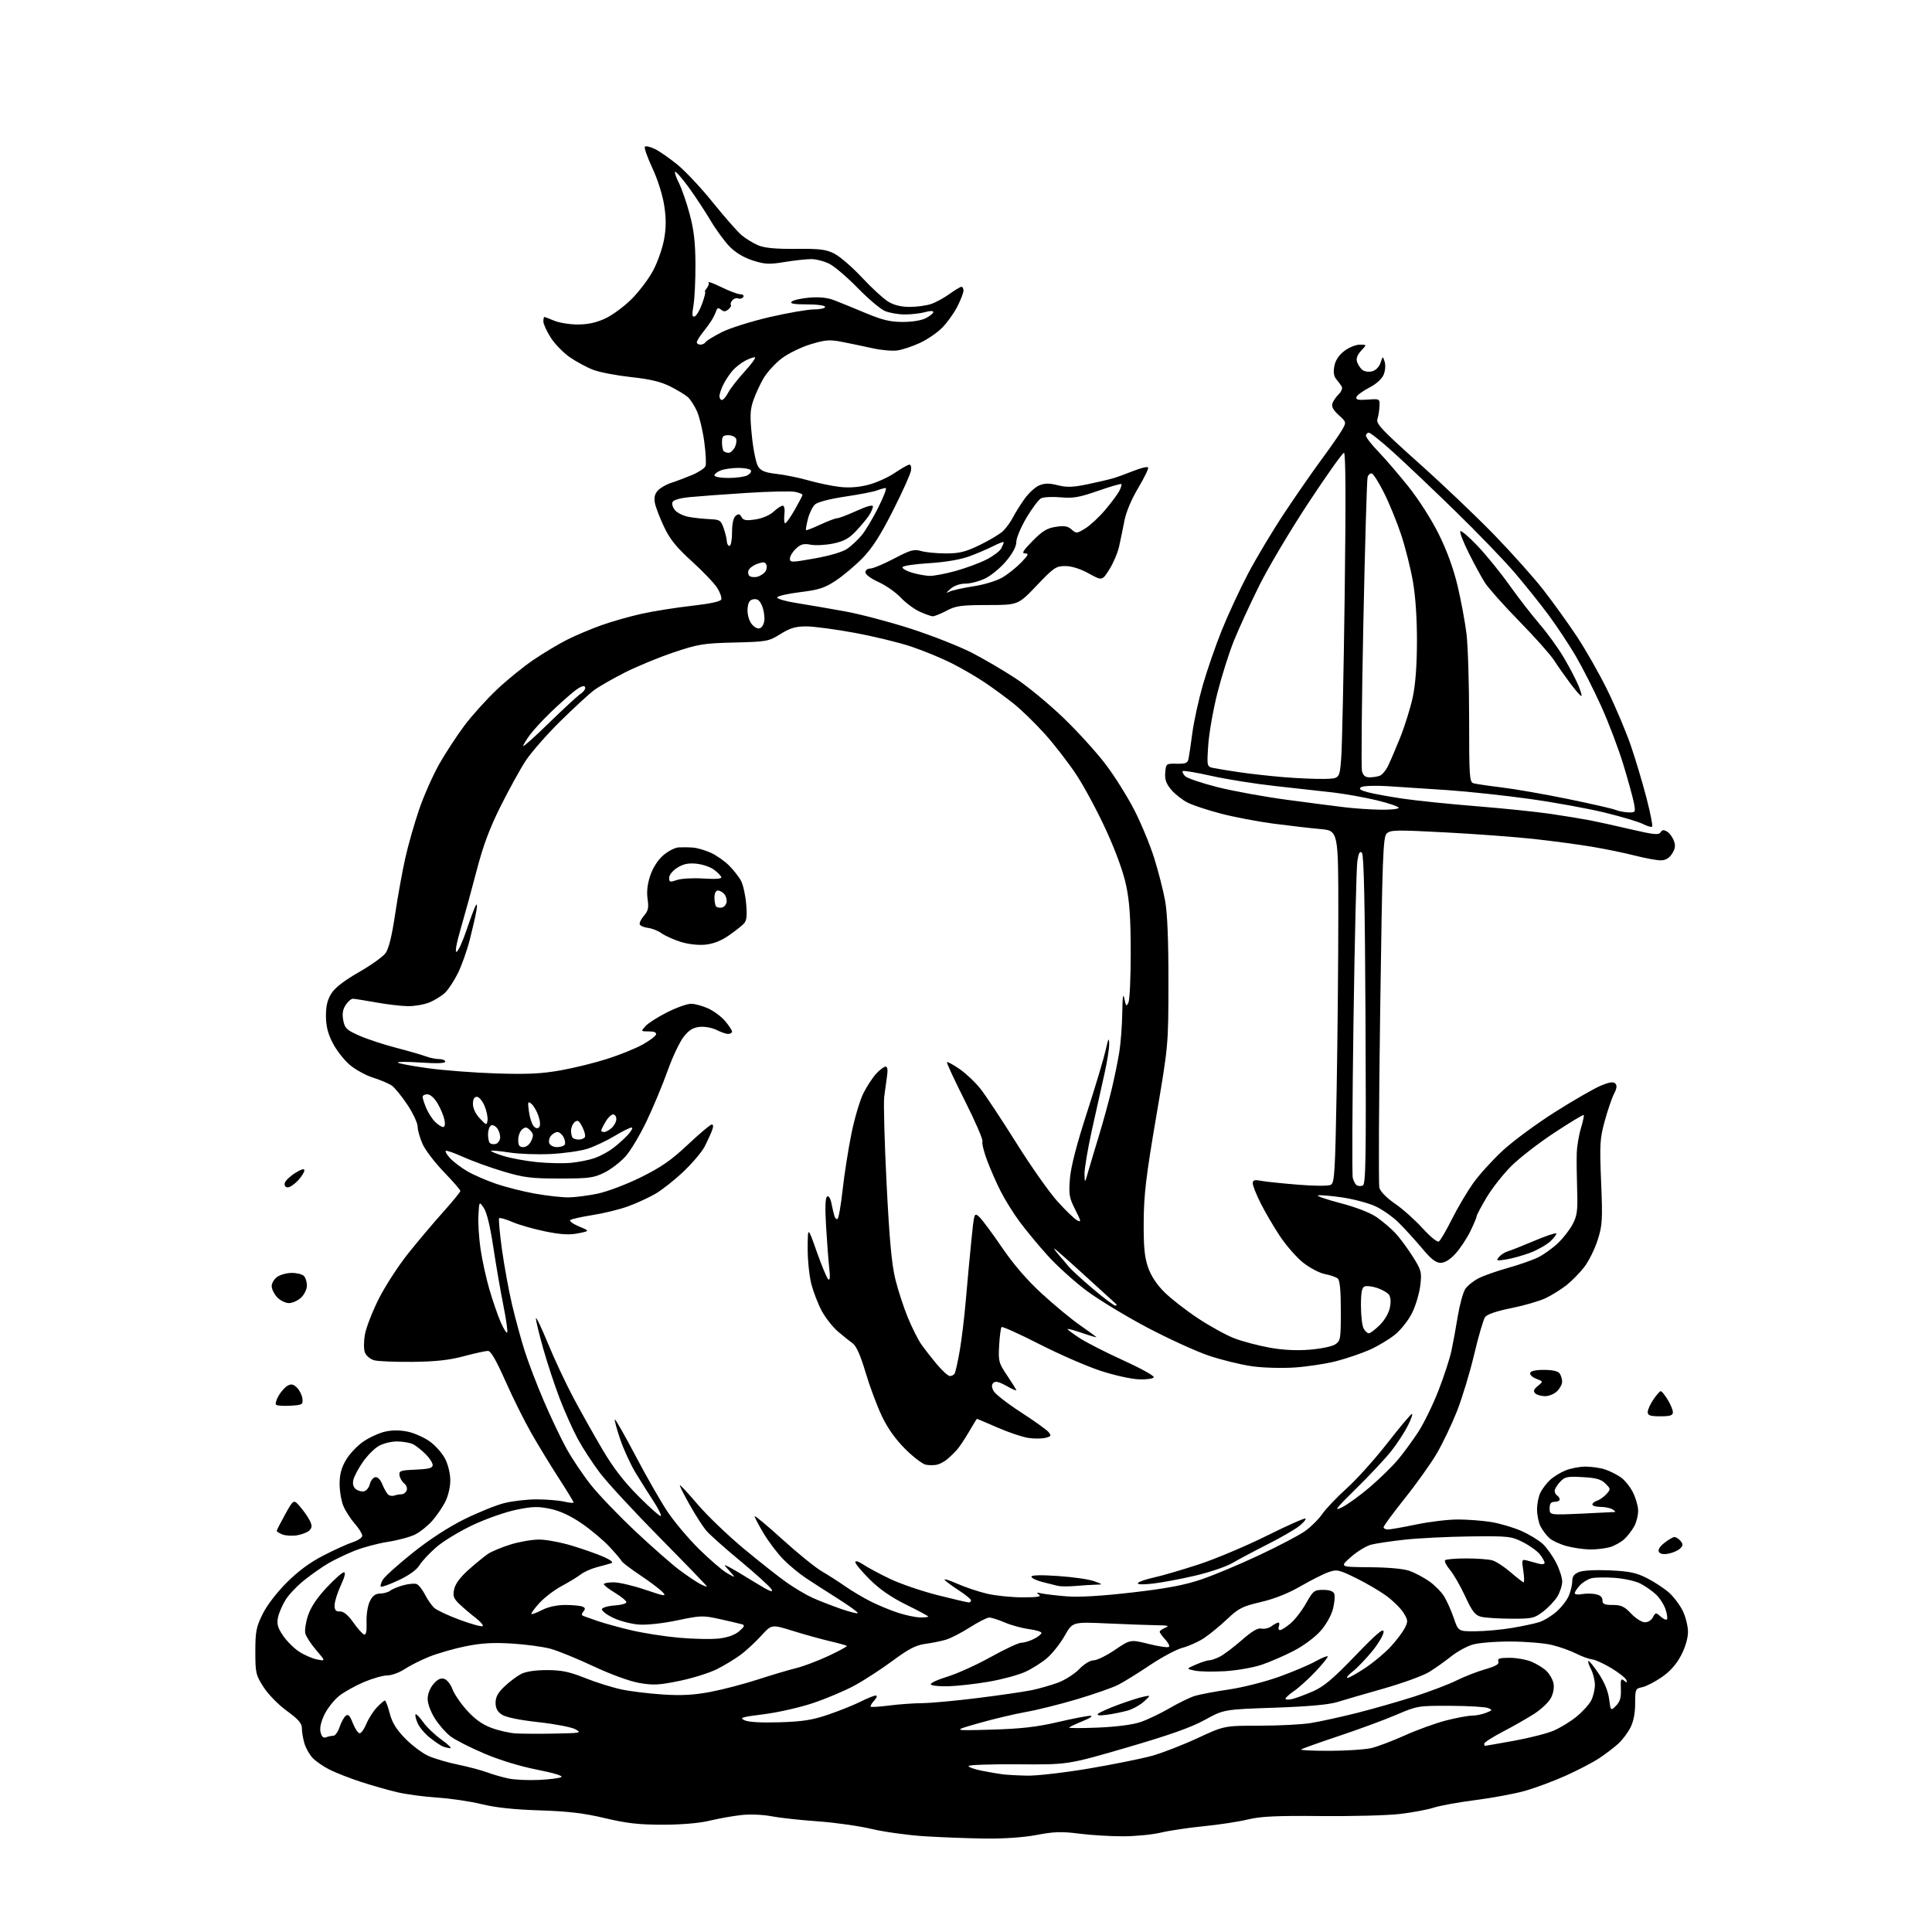 <?xml version="1.0" encoding="UTF-8" standalone="no"?>
<svg 
  version="1.1" 
  xmlns="http://www.w3.org/2000/svg" 
  xmlns:xlink="http://www.w3.org/1999/xlink" 
  xmlns:svg="http://www.w3.org/2000/svg"
  xmlns:rdf="http://www.w3.org/1999/02/22-rdf-syntax-ns#"
  xmlns:cc="http://creativecommons.org/ns#"
  xmlns:dc="http://purl.org/dc/elements/1.1/"
  viewBox="0 0 768 768"
  width="768"
  height="768"
>
<style>svg {background-color: white; }</style>"
<path stroke="none" fill="black" fill-rule="evenodd" d="M391.64,730.85C384.96,730.77 374.07,730.36 367.44,729.94C360.81,729.51 351.36,728.20 346.44,727.03C341.52,725.85 331.88,724.49 325.00,724.00C318.12,723.52 309.84,722.61 306.59,721.98C303.19,721.32 298.10,721.13 294.59,721.52C291.24,721.89 285.57,722.91 282.00,723.77C277.98,724.74 270.92,725.34 263.50,725.35C254.02,725.35 249.19,724.81 240.50,722.75C232.14,720.77 225.89,720.02 214.50,719.65C204.36,719.33 196.90,718.53 191.50,717.19C187.10,716.10 179.22,714.93 174.00,714.59C168.78,714.25 161.57,713.29 158.00,712.46C154.43,711.63 147.90,709.77 143.50,708.34C139.10,706.90 133.47,704.70 131.00,703.46C128.53,702.22 125.48,700.10 124.23,698.76C122.98,697.42 121.51,694.79 120.98,692.92C120.44,691.04 120.00,688.37 120.00,686.98C120.00,685.04 118.60,683.44 114.02,680.10C110.64,677.64 106.62,673.53 104.77,670.65C101.69,665.85 101.50,665.01 101.50,656.52C101.50,648.62 101.85,646.78 104.36,641.67C106.06,638.22 109.96,633.11 113.95,629.12C118.50,624.57 123.24,621.07 128.59,618.32C132.94,616.08 138.19,613.70 140.25,613.04C142.31,612.38 144.00,611.22 144.00,610.46C144.00,609.69 142.65,607.53 141.00,605.65C139.34,603.77 137.32,600.62 136.50,598.65C135.67,596.68 135.00,592.73 135.00,589.87C135.00,586.12 135.70,583.48 137.52,580.37C138.91,578.00 142.01,574.71 144.41,573.06C146.81,571.41 150.72,569.62 153.10,569.09C155.96,568.45 159.05,568.46 162.17,569.13C164.77,569.69 168.71,571.46 170.92,573.06C173.14,574.66 175.86,577.76 176.97,579.95C178.14,582.23 179.00,585.87 179.00,588.50C179.00,591.11 178.14,594.77 176.99,597.01C175.89,599.17 173.57,602.56 171.84,604.53C170.11,606.50 167.07,608.94 165.09,609.95C163.12,610.95 158.21,612.29 154.18,612.91C150.16,613.53 144.13,615.15 140.79,616.51C137.45,617.86 132.82,620.09 130.50,621.45C128.18,622.81 123.97,625.75 121.14,627.99C118.31,630.22 114.93,633.74 113.62,635.80C112.32,637.87 110.93,641.03 110.54,642.84C109.96,645.47 110.33,646.91 112.42,650.05C113.85,652.21 116.71,655.10 118.77,656.47C120.84,657.84 124.09,659.27 125.99,659.65C129.45,660.34 129.45,660.34 125.69,655.95C123.62,653.53 121.67,650.55 121.37,649.32C121.06,648.10 121.54,644.88 122.45,642.16C123.53,638.91 126.03,635.15 129.81,631.12C132.97,627.75 136.08,625.00 136.73,625.00C137.48,625.00 137.01,626.92 135.46,630.25C134.12,633.14 133.02,636.66 133.01,638.08C133.00,640.08 133.48,640.64 135.14,640.58C136.58,640.53 138.31,641.95 140.43,644.93C142.15,647.36 144.09,649.53 144.73,649.74C145.53,650.01 145.83,648.47 145.71,644.82C145.61,641.75 146.17,638.23 147.03,636.50C148.11,634.33 149.26,633.49 151.16,633.45C152.61,633.43 154.41,632.91 155.15,632.31C155.89,631.70 158.22,630.74 160.32,630.16C162.43,629.59 164.81,629.37 165.62,629.68C166.42,629.99 167.92,631.88 168.94,633.87C169.95,635.87 171.63,638.26 172.65,639.19C173.68,640.11 178.29,642.26 182.90,643.96C187.51,645.66 191.55,646.76 191.89,646.41C192.23,646.06 190.96,644.58 189.07,643.13C187.19,641.69 184.34,639.26 182.74,637.75C180.28,635.41 179.95,634.51 180.53,631.75C180.98,629.61 182.95,626.96 186.27,624.00C189.05,621.52 192.49,618.71 193.91,617.74C195.33,616.77 199.36,615.08 202.86,613.99C206.35,612.89 211.50,612.00 214.30,612.00C217.10,612.00 223.08,613.12 227.58,614.50C232.08,615.87 237.72,617.87 240.11,618.94C242.88,620.18 243.92,621.07 242.98,621.39C242.17,621.67 239.65,622.37 237.38,622.95C235.11,623.53 232.19,624.83 230.88,625.84C229.57,626.85 226.11,628.95 223.20,630.52C220.28,632.09 216.31,635.13 214.37,637.28C212.43,639.42 211.02,641.36 211.24,641.57C211.46,641.79 213.39,641.08 215.53,639.98C217.94,638.76 221.41,638.00 224.63,638.00C227.49,638.00 230.56,638.28 231.44,638.62C232.68,639.09 232.79,639.55 231.91,640.60C231.05,641.65 231.10,642.10 232.14,642.47C232.89,642.74 235.44,643.64 237.81,644.46C240.18,645.28 246.03,646.89 250.81,648.03C255.59,649.17 264.22,650.52 269.98,651.03C275.75,651.54 282.89,651.68 285.85,651.33C289.33,650.92 292.17,649.89 293.87,648.42C295.90,646.66 296.16,646.05 295.00,645.70C294.18,645.45 290.26,644.53 286.29,643.65C279.43,642.12 278.62,642.15 269.29,644.11C263.57,645.31 257.21,646.01 253.99,645.79C250.95,645.58 246.32,644.36 243.69,643.09C241.06,641.82 239.08,640.26 239.28,639.64C239.49,639.01 241.76,638.36 244.33,638.20C246.90,638.03 249.00,637.45 249.00,636.91C249.00,636.37 246.99,634.70 244.53,633.21C242.07,631.72 240.05,630.16 240.03,629.75C240.01,629.34 241.76,629.00 243.92,629.00C246.08,629.00 251.76,630.33 256.54,631.96C264.23,634.57 265.03,634.69 263.46,632.96C262.49,631.88 258.50,628.86 254.60,626.25C250.69,623.64 247.32,621.07 247.10,620.55C246.88,620.02 244.69,617.45 242.24,614.83C239.80,612.21 234.80,608.03 231.15,605.53C226.70,602.50 222.58,600.59 218.70,599.78C213.85,598.77 211.63,598.83 205.20,600.16C200.96,601.03 193.22,603.75 188.00,606.20C182.78,608.65 176.25,612.60 173.50,614.98C170.75,617.37 167.70,620.62 166.73,622.22C165.61,624.06 162.55,626.25 158.43,628.18C154.84,629.86 151.67,631.00 151.38,630.71C151.10,630.43 151.46,629.19 152.18,627.96C152.91,626.72 158.22,621.94 164.00,617.32C170.59,612.04 178.22,607.07 184.50,603.96C190.00,601.23 197.18,598.33 200.46,597.50C203.74,596.68 209.59,596.01 213.46,596.02C217.33,596.04 222.19,596.44 224.25,596.92C226.31,597.40 228.00,597.54 228.00,597.24C228.00,596.93 225.36,592.59 222.12,587.59C218.89,582.59 213.98,574.54 211.22,569.71C208.45,564.87 203.81,555.53 200.90,548.96C197.23,540.68 195.10,537.00 193.96,537.00C193.06,537.00 188.76,537.95 184.41,539.11C178.59,540.67 173.20,541.26 164.00,541.36C157.12,541.44 150.25,541.15 148.71,540.72C147.18,540.29 145.54,538.91 145.06,537.66C144.56,536.35 144.57,533.24 145.07,530.43C145.56,527.72 148.02,521.38 150.54,516.35C153.07,511.32 158.31,503.22 162.19,498.35C166.08,493.48 172.35,486.05 176.13,481.84C179.91,477.63 183.00,473.84 183.00,473.42C183.00,473.00 180.07,469.63 176.49,465.92C172.91,462.21 169.09,457.22 168.01,454.84C166.93,452.45 166.03,449.31 166.02,447.86C166.01,446.41 164.16,442.48 161.92,439.11C159.67,435.75 156.90,432.34 155.75,431.54C154.61,430.74 151.29,429.33 148.37,428.41C145.45,427.50 141.23,425.18 138.99,423.26C136.75,421.34 133.73,417.46 132.27,414.64C130.36,410.95 129.60,407.94 129.57,403.96C129.54,399.97 130.14,397.46 131.70,394.96C133.14,392.65 136.75,389.85 142.59,386.50C147.39,383.75 152.18,380.34 153.23,378.92C154.53,377.16 155.76,372.19 157.07,363.42C158.13,356.31 159.95,346.23 161.13,341.00C162.30,335.77 164.81,327.00 166.71,321.50C168.61,316.00 172.22,307.90 174.73,303.50C177.25,299.10 181.70,292.31 184.63,288.40C187.56,284.50 193.29,278.13 197.37,274.25C201.46,270.37 208.11,264.96 212.15,262.24C216.19,259.51 222.20,255.92 225.50,254.26C228.80,252.61 234.82,250.06 238.89,248.60C242.95,247.14 250.16,245.08 254.91,244.02C259.66,242.96 268.65,241.53 274.89,240.83C282.09,240.03 286.40,239.11 286.71,238.31C286.98,237.62 286.28,235.58 285.17,233.78C284.05,231.97 279.52,227.22 275.10,223.21C268.95,217.63 266.35,214.43 264.03,209.56C262.36,206.05 260.71,201.78 260.36,200.07C259.92,197.83 260.24,196.40 261.49,195.01C262.45,193.95 264.87,192.55 266.87,191.92C268.87,191.28 272.61,189.87 275.18,188.79C277.75,187.70 280.13,186.11 280.46,185.26C280.78,184.40 280.56,180.05 279.95,175.60C279.35,171.14 278.05,165.70 277.07,163.50C276.09,161.30 274.44,158.75 273.40,157.83C272.35,156.91 269.19,155.00 266.37,153.59C262.67,151.73 258.36,150.71 250.87,149.90C245.17,149.28 238.43,148.00 235.91,147.05C233.38,146.09 229.17,143.84 226.56,142.04C223.95,140.25 220.51,136.71 218.91,134.19C217.31,131.67 216.00,128.80 216.00,127.80C216.00,126.81 216.17,126.00 216.38,126.00C216.59,126.00 218.37,126.67 220.35,127.50C222.32,128.32 226.54,129.00 229.72,128.99C233.70,128.98 237.10,128.24 240.62,126.59C243.44,125.28 248.17,121.79 251.12,118.83C254.08,115.87 257.93,110.76 259.67,107.47C261.41,104.19 263.35,98.64 263.98,95.15C264.82,90.47 264.84,86.92 264.03,81.65C263.39,77.49 261.41,71.26 259.30,66.74C257.31,62.48 255.98,58.68 256.35,58.31C256.72,57.94 258.48,58.34 260.26,59.19C262.04,60.04 266.10,62.86 269.29,65.45C272.47,68.05 278.84,74.85 283.44,80.57C288.04,86.28 293.15,92.10 294.81,93.49C296.47,94.89 299.44,96.70 301.42,97.53C303.96,98.59 308.33,99.00 316.37,98.93C325.95,98.84 328.36,99.14 331.72,100.85C333.90,101.97 338.83,106.24 342.66,110.34C346.49,114.45 351.17,118.74 353.06,119.90C355.36,121.30 358.19,121.99 361.60,122.00C364.41,122.00 368.23,121.48 370.10,120.85C371.97,120.22 375.28,118.42 377.45,116.85C379.62,115.28 381.76,114.00 382.20,114.00C382.64,114.00 383.00,114.69 383.00,115.53C383.00,116.38 381.92,119.19 380.60,121.78C379.29,124.38 376.60,128.15 374.64,130.16C372.69,132.17 368.70,134.92 365.79,136.27C362.88,137.63 358.85,138.98 356.83,139.29C354.82,139.60 350.32,139.21 346.83,138.43C343.35,137.66 337.92,136.52 334.77,135.91C329.78,134.94 328.16,135.06 322.20,136.87C318.41,138.02 313.27,140.54 310.70,142.50C308.15,144.45 304.91,148.00 303.51,150.38C302.12,152.77 300.28,156.75 299.44,159.23C298.17,162.96 298.07,165.43 298.90,173.46C299.44,178.81 300.56,184.21 301.38,185.46C302.54,187.23 304.18,187.87 308.81,188.40C312.08,188.77 317.79,189.94 321.50,191.00C325.21,192.06 330.78,193.21 333.87,193.56C337.57,193.98 341.46,193.69 345.19,192.71C348.32,191.89 352.98,189.81 355.54,188.08C358.10,186.35 360.72,184.84 361.35,184.72C362.04,184.59 362.36,185.50 362.15,187.00C361.96,188.38 358.72,195.57 354.96,203.00C349.94,212.89 346.70,217.94 342.83,221.89C339.92,224.86 335.17,228.86 332.27,230.78C327.82,233.74 325.58,234.46 317.97,235.40C313.00,236.02 308.93,236.96 308.92,237.51C308.91,238.05 312.41,239.06 316.70,239.73C320.99,240.41 329.55,241.88 335.73,243.00C341.90,244.11 353.83,247.26 362.23,249.98C370.63,252.71 381.48,256.99 386.34,259.49C391.21,262.00 399.04,266.59 403.76,269.70C408.47,272.80 417.02,279.87 422.77,285.40C428.51,290.93 436.09,299.29 439.62,303.98C443.15,308.66 448.23,316.77 450.91,322.00C453.59,327.23 457.13,335.77 458.78,341.00C460.43,346.23 462.39,353.88 463.14,358.00C464.06,363.05 464.49,373.66 464.47,390.50C464.45,415.50 464.45,415.50 459.59,444.00C455.59,467.45 454.71,474.80 454.64,485.50C454.57,495.57 454.96,499.68 456.35,503.72C457.52,507.13 459.76,510.56 462.82,513.61C465.39,516.18 471.44,520.89 476.25,524.07C481.06,527.25 487.59,530.84 490.75,532.03C493.91,533.23 500.10,534.87 504.50,535.68C509.78,536.65 515.22,536.94 520.49,536.53C524.89,536.19 529.50,535.25 530.74,534.43C532.88,533.04 533.00,532.30 533.00,521.10C533.00,512.83 532.62,508.93 531.75,508.21C531.06,507.64 528.78,506.86 526.68,506.47C524.58,506.07 520.70,504.04 518.06,501.96C515.42,499.87 511.23,495.08 508.75,491.33C506.26,487.57 502.83,481.70 501.12,478.28C499.40,474.86 498.00,471.32 498.00,470.42C498.00,469.10 498.65,468.90 501.25,469.39C503.04,469.73 509.65,470.42 515.95,470.93C522.53,471.47 528.09,471.49 529.04,470.98C530.49,470.20 530.75,465.94 531.34,433.30C531.70,413.06 532.00,381.58 532.00,363.35C532.00,330.20 532.00,330.20 524.75,329.55C520.76,329.19 512.41,328.22 506.20,327.41C499.98,326.59 490.62,324.80 485.38,323.44C480.15,322.08 474.15,320.10 472.06,319.03C469.96,317.96 467.05,315.66 465.57,313.91C463.54,311.49 462.97,309.85 463.20,307.11C463.50,303.56 463.57,303.50 467.77,303.59C471.34,303.66 472.11,303.33 472.47,301.59C472.70,300.44 473.40,295.74 474.01,291.15C474.63,286.56 476.49,278.08 478.15,272.30C479.80,266.53 483.17,256.78 485.63,250.65C488.09,244.52 492.82,234.32 496.14,228.00C499.46,221.68 506.08,210.65 510.84,203.51C515.60,196.36 522.17,186.91 525.43,182.51C528.69,178.10 532.24,173.00 533.32,171.18C535.28,167.85 535.28,167.85 532.15,164.99C529.95,162.98 529.21,161.58 529.67,160.31C530.03,159.32 531.16,157.69 532.18,156.69C533.21,155.70 533.74,154.35 533.37,153.69C533.00,153.04 532.04,151.73 531.23,150.79C530.21,149.60 529.96,148.00 530.42,145.56C530.86,143.22 532.19,141.19 534.39,139.52C536.20,138.13 538.96,137.00 540.52,137.00C543.35,137.00 543.35,137.00 541.08,139.41C539.57,141.03 539.02,142.49 539.44,143.82C539.79,144.92 540.73,146.36 541.53,147.02C542.32,147.68 544.07,147.95 545.40,147.61C546.86,147.25 548.20,145.91 548.76,144.25C549.69,141.50 549.69,141.50 550.43,143.82C550.85,145.13 550.67,147.37 550.02,148.94C549.31,150.66 547.08,152.66 544.25,154.12C541.71,155.43 539.43,157.11 539.20,157.85C538.87,158.89 539.89,159.12 543.63,158.85C548.48,158.50 548.50,158.51 548.37,161.50C548.30,163.15 547.92,165.45 547.54,166.62C546.94,168.42 549.38,171.01 564.17,184.23C573.70,192.75 587.16,205.57 594.09,212.72C601.01,219.87 609.71,229.61 613.42,234.37C617.14,239.12 623.10,247.40 626.67,252.76C630.25,258.12 635.81,267.90 639.04,274.50C642.26,281.10 646.44,291.00 648.32,296.50C650.20,302.00 652.99,311.34 654.52,317.26C656.05,323.18 657.06,328.28 656.75,328.59C656.44,328.89 654.81,328.44 653.13,327.57C651.45,326.70 644.64,324.66 638.00,323.04C631.36,321.42 617.95,318.97 608.21,317.61C598.47,316.24 583.75,314.66 575.50,314.09C567.25,313.52 556.45,312.81 551.50,312.51C546.55,312.21 541.86,312.39 541.08,312.90C540.01,313.60 540.67,314.10 543.73,314.93C545.96,315.53 552.23,316.68 557.65,317.48C563.07,318.28 576.20,319.63 586.84,320.48C597.48,321.33 610.75,322.70 616.34,323.52C621.93,324.35 628.98,325.50 632.00,326.08C635.02,326.66 642.39,328.29 648.37,329.69C657.37,331.79 659.39,332.00 660.09,330.87C660.74,329.83 661.37,329.76 662.72,330.60C663.70,331.21 664.91,332.86 665.42,334.28C666.10,336.19 665.90,337.50 664.64,339.42C663.49,341.18 662.06,342.00 660.14,342.00C658.59,342.00 653.99,341.15 649.91,340.11C645.83,339.07 638.23,337.50 633.00,336.62C627.77,335.74 617.46,334.35 610.08,333.54C602.70,332.72 586.80,331.53 574.75,330.90C554.94,329.85 552.68,329.89 551.22,331.35C549.79,332.78 549.50,340.58 548.65,401.29C548.12,438.88 547.97,470.75 548.32,472.13C548.70,473.65 551.13,476.14 554.54,478.48C557.62,480.60 562.55,485.01 565.51,488.27C568.51,491.59 571.35,493.90 571.96,493.52C572.56,493.15 574.89,489.17 577.14,484.67C579.39,480.18 583.18,473.76 585.56,470.40C587.93,467.05 593.23,461.20 597.33,457.40C601.42,453.61 610.77,446.71 618.09,442.08C625.42,437.44 633.57,432.74 636.21,431.63C639.65,430.17 641.31,429.91 642.09,430.69C642.86,431.46 642.73,432.62 641.61,434.79C640.75,436.45 639.09,441.31 637.92,445.58C635.98,452.64 635.85,454.83 636.47,469.92C637.09,485.08 636.97,487.06 635.07,493.00C633.93,496.57 631.53,501.39 629.75,503.69C627.96,506.00 624.78,509.24 622.69,510.89C620.59,512.54 616.90,514.84 614.50,516.00C612.09,517.16 605.96,518.95 600.86,519.98C595.00,521.15 591.14,522.46 590.36,523.53C589.68,524.46 587.73,531.13 586.02,538.36C584.31,545.59 581.22,555.77 579.16,561.00C577.09,566.23 573.49,573.76 571.16,577.74C568.83,581.72 563.12,589.75 558.46,595.58C553.81,601.41 550.00,606.58 550.00,607.09C550.00,607.59 550.79,607.99 551.75,607.99C552.71,607.98 557.77,607.09 563.00,606.00C568.23,604.91 575.65,604.02 579.50,604.02C583.35,604.02 589.33,604.47 592.78,605.03C596.24,605.60 601.64,607.19 604.78,608.58C607.93,609.97 611.78,612.32 613.34,613.80C614.91,615.29 617.27,618.62 618.59,621.22C619.92,623.81 621.00,627.19 621.00,628.72C620.99,630.25 620.13,632.91 619.08,634.63C618.03,636.36 615.48,639.06 613.41,640.63C609.89,643.31 609.05,643.50 600.57,643.46C595.58,643.43 590.22,643.08 588.67,642.67C586.37,642.06 585.19,640.53 582.43,634.55C580.56,630.50 577.84,625.77 576.39,624.05C574.94,622.33 574.07,620.60 574.46,620.21C574.85,619.82 578.62,619.50 582.83,619.50C587.05,619.50 591.71,619.84 593.20,620.26C594.68,620.67 597.97,622.81 600.51,625.01C603.04,627.20 605.37,629.00 605.67,629.00C605.98,629.00 605.91,626.92 605.53,624.37C604.86,619.88 604.91,619.76 607.17,620.36C608.45,620.71 610.51,621.27 611.75,621.61C612.99,621.95 614.00,621.79 614.00,621.25C614.00,620.71 613.15,619.19 612.11,617.87C611.07,616.55 608.03,614.36 605.36,613.02C600.75,610.69 599.68,610.58 584.50,610.75C575.70,610.86 564.00,611.43 558.50,612.03C553.00,612.63 546.92,613.53 545.00,614.04C543.08,614.55 539.48,616.75 537.00,618.94C532.50,622.91 532.50,622.91 544.50,623.00C551.85,623.05 557.97,623.61 560.30,624.44C562.39,625.19 565.88,627.03 568.06,628.54C570.23,630.05 572.92,632.76 574.04,634.56C575.16,636.37 576.89,640.25 577.89,643.18C579.70,648.50 579.70,648.50 586.60,648.45C590.39,648.43 596.88,647.84 601.00,647.14C605.12,646.44 610.00,645.41 611.84,644.83C613.67,644.26 616.77,642.38 618.73,640.66C620.69,638.94 622.91,636.08 623.65,634.30C624.39,632.52 625.00,629.91 625.00,628.51C625.00,626.64 625.75,625.66 627.75,624.88C629.35,624.25 634.48,623.99 640.00,624.25C647.74,624.61 650.47,625.18 654.71,627.34C657.58,628.80 661.49,631.37 663.40,633.04C665.30,634.72 667.79,638.01 668.93,640.36C670.07,642.71 671.00,646.46 671.00,648.70C671.00,651.20 669.94,654.81 668.25,658.04C666.38,661.61 663.91,664.40 660.54,666.72C657.82,668.60 654.33,670.38 652.80,670.69C650.11,671.23 650.00,671.49 650.00,677.16C650.00,681.02 649.34,684.37 648.09,686.79C647.04,688.83 644.90,691.67 643.34,693.10C641.78,694.53 638.45,697.08 635.95,698.76C633.45,700.45 627.37,703.63 622.45,705.84C617.53,708.06 610.12,710.80 606.00,711.95C601.88,713.09 593.10,714.72 586.50,715.56C579.90,716.40 572.44,717.76 569.91,718.57C567.39,719.39 561.31,720.52 556.41,721.09C551.51,721.66 537.38,722.03 525.00,721.91C507.29,721.74 501.12,722.03 496.00,723.28C492.43,724.15 484.55,725.35 478.50,725.95C472.45,726.55 464.80,727.69 461.50,728.48C458.20,729.28 451.48,729.94 446.57,729.96C441.65,729.98 433.78,729.51 429.07,728.91C422.01,728.01 419.02,728.10 412.14,729.41C406.94,730.40 399.19,730.94 391.64,730.85zM214.19,707.55C218.41,707.36 222.45,706.84 223.15,706.41C223.91,705.94 219.98,704.74 213.43,703.46C206.76,702.15 198.51,699.63 192.47,697.05C186.99,694.72 180.99,691.67 179.14,690.27C177.30,688.88 174.49,685.68 172.89,683.17C171.23,680.55 170.00,677.23 170.00,675.36C170.00,673.41 170.92,671.04 172.31,669.43C173.95,667.52 175.19,666.93 176.61,667.38C177.70,667.72 179.16,669.55 179.84,671.44C180.53,673.33 183.11,677.13 185.59,679.88C188.70,683.34 191.69,685.49 195.29,686.84C198.16,687.91 202.53,688.91 205.00,689.06C207.48,689.21 214.45,689.25 220.50,689.13C230.95,688.93 231.36,688.84 228.70,687.40C227.16,686.57 220.54,685.30 213.98,684.58C206.50,683.76 201.12,682.65 199.53,681.61C197.72,680.43 197.00,679.07 197.00,676.85C197.00,674.57 197.97,672.82 200.60,670.34C202.58,668.48 205.53,666.26 207.16,665.42C209.02,664.46 212.81,663.89 217.39,663.89C223.21,663.89 226.25,664.52 232.58,667.04C236.94,668.78 243.43,670.81 247.00,671.57C250.57,672.33 258.00,673.24 263.50,673.59C270.92,674.07 275.78,673.81 282.35,672.57C287.21,671.65 295.76,669.42 301.35,667.60C306.93,665.79 313.75,663.76 316.50,663.10C319.25,662.44 324.99,660.27 329.26,658.29C333.52,656.30 336.83,654.50 336.61,654.27C336.39,654.05 333.35,653.20 329.85,652.39C326.36,651.57 319.73,649.73 315.12,648.29C306.73,645.68 306.73,645.68 302.62,650.21C300.35,652.70 296.70,656.09 294.50,657.74C292.30,659.39 288.04,661.98 285.04,663.49C282.04,665.01 275.30,667.12 270.06,668.19C261.86,669.87 259.62,669.98 254.01,668.98C250.19,668.30 242.68,665.55 235.84,662.34C229.43,659.33 221.78,656.21 218.84,655.41C215.90,654.61 208.99,653.68 203.48,653.34C195.99,652.88 191.34,653.15 185.04,654.43C180.41,655.37 173.90,657.25 170.56,658.60C167.23,659.95 162.83,662.17 160.78,663.53C158.72,664.89 155.67,666.00 153.99,666.00C152.31,666.00 148.14,667.18 144.72,668.62C141.30,670.06 136.85,672.54 134.83,674.14C132.81,675.74 130.18,679.07 128.98,681.55C127.54,684.51 127.02,686.93 127.44,688.62C127.89,690.40 128.56,691.00 129.62,690.59C130.47,690.27 131.77,690.00 132.50,690.00C133.24,690.00 134.35,688.46 134.97,686.58C135.59,684.70 136.69,682.68 137.40,682.08C138.40,681.25 139.06,681.91 140.27,685.00C141.13,687.20 142.35,689.00 142.97,689.00C143.59,689.00 144.80,687.31 145.64,685.25C146.49,683.19 148.35,680.26 149.78,678.75C151.21,677.24 152.65,676.00 153.00,676.00C153.34,676.00 154.20,678.27 154.91,681.04C155.86,684.75 157.49,687.40 161.08,691.09C163.77,693.84 167.93,696.97 170.34,698.03C172.75,699.10 178.04,700.65 182.11,701.48C186.17,702.32 191.35,703.69 193.61,704.53C195.86,705.37 199.69,706.47 202.11,706.98C204.52,707.49 209.96,707.75 214.19,707.55zM408.35,705.85C412.11,705.93 423.14,704.66 432.85,703.02C442.56,701.37 453.85,699.10 457.95,697.96C462.04,696.82 470.18,693.66 476.03,690.94C486.66,686.00 486.66,686.00 500.58,685.99C508.24,685.99 517.42,685.52 521.00,684.95C524.58,684.38 532.84,682.57 539.36,680.93C545.88,679.29 556.23,676.32 562.36,674.35C568.49,672.37 575.98,669.52 579.00,668.01C582.02,666.49 587.13,664.50 590.34,663.58C594.63,662.34 596.03,661.51 595.62,660.45C595.18,659.30 596.11,659.00 600.06,659.00C602.81,659.00 606.73,659.70 608.77,660.55C610.81,661.40 613.47,663.03 614.68,664.17C615.90,665.32 617.17,667.51 617.51,669.05C617.89,670.78 617.51,673.05 616.52,674.97C615.63,676.68 612.56,679.57 609.70,681.38C606.84,683.20 601.24,686.38 597.25,688.46C593.26,690.55 590.00,692.64 590.00,693.12C590.00,693.61 590.15,694.00 590.33,694.00C590.50,694.00 595.64,693.10 601.73,692.00C607.83,690.91 614.98,689.08 617.62,687.95C620.27,686.81 624.37,684.30 626.73,682.36C629.10,680.43 631.70,677.55 632.52,675.97C633.33,674.39 634.00,671.61 633.99,669.80C633.99,667.98 633.31,665.20 632.48,663.60C631.64,662.01 631.16,660.51 631.40,660.27C631.64,660.03 633.44,662.22 635.41,665.15C637.72,668.58 639.22,672.18 639.64,675.31C640.28,680.16 640.28,680.16 642.39,678.06C643.99,676.46 644.46,674.85 644.32,671.41C644.17,667.56 644.36,667.06 645.60,668.08C646.76,669.05 646.94,669.00 646.49,667.83C646.18,667.03 643.52,664.92 640.57,663.13C637.63,661.35 634.15,659.76 632.86,659.62C631.56,659.47 628.70,658.43 626.50,657.31C624.30,656.19 620.02,654.66 617.00,653.92C613.98,653.17 606.55,652.55 600.50,652.53C594.34,652.51 587.65,653.06 585.29,653.78C582.98,654.48 579.15,656.60 576.79,658.49C574.43,660.38 570.54,663.14 568.15,664.62C565.76,666.10 557.66,669.05 550.15,671.19C542.64,673.32 534.25,675.76 531.50,676.61C528.15,677.64 519.91,678.38 506.50,678.84C486.50,679.53 486.50,679.53 478.93,683.69C473.47,686.69 464.86,689.74 447.93,694.67C424.50,701.50 424.50,701.50 404.75,701.34C393.89,701.26 385.00,701.56 385.00,702.02C385.00,702.48 387.36,703.32 390.25,703.89C393.14,704.46 396.85,705.10 398.50,705.31C400.15,705.53 404.58,705.77 408.35,705.85zM528.58,695.98C535.14,695.96 542.52,695.48 545.00,694.92C547.48,694.35 553.53,692.06 558.46,689.84C563.39,687.62 570.78,684.95 574.87,683.90C578.97,682.86 583.57,682.00 585.09,682.00C586.62,682.00 589.14,681.50 590.68,680.89C593.30,679.86 593.36,679.72 591.50,678.96C590.40,678.51 583.65,678.12 576.50,678.09C563.71,678.04 563.36,678.10 555.00,681.68C550.33,683.69 540.04,687.48 532.13,690.11C524.23,692.75 517.52,695.15 517.22,695.45C516.91,695.75 522.03,695.99 528.58,695.98zM178.93,694.93C178.14,694.89 176.78,694.55 175.89,694.18C175.01,693.81 172.68,692.21 170.71,690.63C168.75,689.05 166.60,686.44 165.94,684.84C165.27,683.24 164.94,681.72 165.20,681.46C165.46,681.20 166.83,682.62 168.25,684.61C169.66,686.60 172.96,689.75 175.59,691.61C178.21,693.48 179.71,694.97 178.93,694.93zM394.00,687.56C405.91,687.22 412.05,686.52 420.48,684.56C426.52,683.15 432.37,682.02 433.48,682.05C434.61,682.09 433.30,683.00 430.50,684.13C427.75,685.25 425.28,686.41 425.00,686.71C424.73,687.01 429.90,687.02 436.50,686.74C444.05,686.42 450.35,685.59 453.50,684.50C456.25,683.55 461.43,681.07 465.00,678.99C468.57,676.91 473.07,674.73 475.00,674.14C476.93,673.55 483.02,672.40 488.54,671.59C494.11,670.77 503.00,668.51 508.51,666.52C513.96,664.55 520.43,661.81 522.87,660.45C525.31,659.09 527.51,658.18 527.76,658.43C528.01,658.68 525.89,661.35 523.04,664.36C520.20,667.37 516.33,670.88 514.44,672.17C512.56,673.45 511.01,674.85 511.01,675.27C511.00,675.69 512.24,675.74 513.75,675.37C515.26,675.00 518.96,673.62 521.98,672.31C526.24,670.44 529.95,667.32 538.72,658.20C547.33,649.27 550.00,647.01 550.00,648.66C550.00,649.85 547.98,653.30 545.51,656.33C543.04,659.36 539.56,662.99 537.76,664.41C535.97,665.82 535.01,666.98 535.64,666.99C536.26,667.00 539.46,665.20 542.75,663.01C546.04,660.81 550.56,657.04 552.78,654.62C555.01,652.20 557.52,648.90 558.36,647.28C559.76,644.57 559.73,644.08 557.98,641.20C556.93,639.48 553.92,636.47 551.29,634.52C548.65,632.56 543.17,629.33 539.09,627.34C532.18,623.95 531.45,623.79 528.09,624.96C526.12,625.65 521.12,628.17 516.99,630.56C512.12,633.38 506.58,635.58 501.22,636.83C493.84,638.55 492.39,639.29 487.72,643.70C484.85,646.42 480.70,649.81 478.50,651.25C476.30,652.68 472.52,654.37 470.09,655.01C467.67,655.64 461.82,658.76 457.09,661.94C452.37,665.11 446.70,668.62 444.50,669.74C442.30,670.86 434.97,673.43 428.20,675.45C421.44,677.47 412.21,679.77 407.70,680.56C403.19,681.36 394.77,683.36 389.00,685.01C378.50,688.00 378.50,688.00 394.00,687.56zM310.00,684.63C319.30,684.33 323.03,683.73 329.50,681.50C333.90,679.99 339.62,677.68 342.22,676.37C344.81,675.07 347.47,674.00 348.12,674.00C348.83,674.00 348.58,674.81 347.49,676.01C346.50,677.11 345.87,678.20 346.10,678.44C346.34,678.67 349.67,678.46 353.52,677.96C357.36,677.47 363.21,677.05 366.53,677.03C369.84,677.01 379.74,676.10 388.53,675.01C397.31,673.91 406.98,672.51 410.00,671.89C413.02,671.27 417.77,669.92 420.55,668.89C423.33,667.85 427.13,665.43 429.00,663.50C430.99,661.45 433.37,660.00 434.75,660.00C436.05,660.00 439.86,658.13 443.23,655.84C449.35,651.69 449.35,651.69 456.68,653.51C460.70,654.51 464.30,655.03 464.67,654.66C465.04,654.29 464.36,652.95 463.17,651.68C461.98,650.41 461.00,649.05 461.00,648.65C461.00,648.26 462.01,647.53 463.25,647.03C465.01,646.32 464.31,646.11 460.00,646.06C456.98,646.02 448.17,645.70 440.43,645.35C426.36,644.71 426.36,644.71 423.28,650.16C421.58,653.16 418.49,657.12 416.39,658.96C414.30,660.80 410.32,663.33 407.55,664.59C404.77,665.85 398.26,667.61 393.07,668.50C387.89,669.39 380.69,670.21 377.07,670.31C373.46,670.42 370.27,670.09 370.00,669.58C369.73,669.07 372.72,667.68 376.65,666.48C380.59,665.27 388.35,661.75 393.91,658.65C399.47,655.54 404.94,653.00 406.06,653.00C407.18,653.00 409.43,652.31 411.05,651.47C412.67,650.64 414.00,649.57 414.00,649.10C414.00,648.64 411.75,647.96 409.00,647.59C406.26,647.23 401.94,646.05 399.42,644.97C396.90,643.88 394.12,643.00 393.24,643.00C392.36,643.00 388.91,644.75 385.57,646.89C382.23,649.03 377.93,651.24 376.00,651.81C374.07,652.38 370.36,653.13 367.75,653.48C364.06,653.98 361.18,655.48 354.78,660.22C350.25,663.58 343.39,668.03 339.52,670.11C335.66,672.19 328.26,675.30 323.09,677.03C317.91,678.76 309.14,680.75 303.59,681.44C294.71,682.55 293.80,682.84 296.00,683.85C297.59,684.58 302.71,684.86 310.00,684.63zM440.00,681.65C437.01,682.05 435.84,681.92 436.50,681.26C437.05,680.72 440.65,679.10 444.50,677.68C448.35,676.26 452.85,674.81 454.50,674.47C457.50,673.85 457.50,673.85 454.75,676.38C453.23,677.77 450.31,679.39 448.25,679.98C446.19,680.56 442.48,681.32 440.00,681.65zM487.00,664.32C482.32,664.60 476.93,664.51 475.00,664.11C471.50,663.39 471.50,663.39 475.37,661.70C477.50,660.76 479.89,660.00 480.67,660.00C481.46,660.00 483.40,659.33 484.98,658.51C486.56,657.69 490.46,654.74 493.65,651.96C497.73,648.38 500.03,647.04 501.47,647.39C502.59,647.66 504.37,647.23 505.44,646.44C506.51,645.65 507.73,645.00 508.16,645.00C508.59,645.00 508.68,645.67 508.36,646.50C508.05,647.33 508.25,648.00 508.82,648.00C509.38,648.00 511.27,646.80 513.00,645.34C514.74,643.88 517.52,640.28 519.17,637.34C521.99,632.35 522.44,632.00 525.99,632.00C528.52,632.00 529.99,632.52 530.39,633.57C530.72,634.44 530.49,637.13 529.88,639.56C529.24,642.12 527.14,645.83 524.93,648.34C522.75,650.82 518.15,654.23 514.29,656.23C510.56,658.17 504.80,660.66 501.50,661.78C498.20,662.89 491.68,664.03 487.00,664.32zM653.71,644.87C655.03,644.95 656.38,644.15 657.04,642.92C658.11,640.93 658.25,640.91 660.09,642.58C661.15,643.54 662.28,644.05 662.61,643.73C662.93,643.40 662.69,641.60 662.08,639.73C661.46,637.86 659.73,635.18 658.23,633.78C656.73,632.38 653.93,630.43 652.01,629.46C650.09,628.49 645.51,627.48 641.84,627.22C638.17,626.96 634.01,627.03 632.61,627.38C631.20,627.74 629.14,629.00 628.03,630.20C626.91,631.40 626.00,632.79 626.00,633.31C626.00,633.82 627.24,633.99 628.75,633.70C630.26,633.41 632.74,633.41 634.25,633.71C636.08,634.07 637.00,634.88 637.00,636.12C637.00,637.65 637.76,638.00 641.09,638.00C644.43,638.00 645.74,638.61 648.34,641.37C650.08,643.23 652.50,644.80 653.71,644.87zM365.75,642.95C367.54,642.98 369.00,642.82 369.00,642.61C369.00,642.39 365.06,640.27 360.25,637.90C354.26,634.95 349.69,631.78 345.75,627.87C342.59,624.73 340.00,621.63 340.00,620.98C340.00,620.28 341.32,620.69 343.25,621.98C345.04,623.18 349.85,625.75 353.93,627.69C358.02,629.64 366.51,632.53 372.79,634.12C379.07,635.70 384.62,637.00 385.11,637.00C385.60,637.00 386.00,636.63 386.00,636.17C386.00,635.71 383.76,633.89 381.02,632.11C378.29,630.34 375.80,628.48 375.49,627.98C375.18,627.49 377.47,628.20 380.58,629.58C383.69,630.95 388.99,632.73 392.37,633.52C395.74,634.32 402.10,634.97 406.50,634.97C412.46,634.97 414.12,634.70 413.00,633.90C411.82,633.06 412.04,632.95 414.00,633.40C415.38,633.71 419.88,634.24 424.00,634.57C428.93,634.97 437.83,634.45 450.00,633.04C463.80,631.45 470.79,630.13 477.50,627.86C482.45,626.19 492.80,621.85 500.50,618.23C508.20,614.61 516.40,610.31 518.71,608.68C521.03,607.05 524.13,603.98 525.60,601.86C527.07,599.74 531.47,595.12 535.38,591.60C539.30,588.08 546.55,580.01 551.50,573.66C556.45,567.30 560.85,562.08 561.27,562.05C561.69,562.02 560.94,564.16 559.60,566.81C558.26,569.45 555.28,573.99 552.99,576.90C550.69,579.80 544.47,586.45 539.16,591.66C530.81,599.86 530.04,600.88 533.50,599.16C535.70,598.06 540.66,594.47 544.51,591.18C548.37,587.89 553.38,582.99 555.66,580.29C557.93,577.59 561.62,572.55 563.86,569.10C566.09,565.64 569.69,558.24 571.86,552.65C574.02,547.07 576.32,540.02 576.96,537.00C577.61,533.98 578.75,527.75 579.50,523.17C580.26,518.59 581.58,513.76 582.45,512.43C583.32,511.11 585.71,509.17 587.76,508.13C589.82,507.08 595.10,505.23 599.50,504.00C603.90,502.77 609.30,500.87 611.50,499.78C613.70,498.68 617.23,496.15 619.33,494.14C621.44,492.14 624.09,488.72 625.21,486.54C626.94,483.19 627.21,481.08 626.94,473.04C626.77,467.79 626.70,461.25 626.78,458.50C626.86,455.75 627.60,451.27 628.43,448.55C629.25,445.82 629.76,443.42 629.55,443.22C629.35,443.01 624.07,446.20 617.84,450.30C611.60,454.40 603.87,460.40 600.66,463.63C597.44,466.86 593.06,472.45 590.91,476.06C588.76,479.67 587.00,483.00 587.00,483.46C587.00,483.92 585.85,486.64 584.45,489.51C583.05,492.37 580.40,496.35 578.57,498.36C576.40,500.73 574.34,502.00 572.67,502.00C570.78,502.00 568.86,500.50 565.31,496.25C562.66,493.09 558.52,488.53 556.11,486.13C553.69,483.72 549.41,480.72 546.61,479.45C543.80,478.18 537.82,476.61 533.32,475.96C528.81,475.32 524.58,474.97 523.91,475.20C523.24,475.42 527.27,476.80 532.87,478.27C539.15,479.92 544.67,482.07 547.28,483.87C549.60,485.49 552.92,488.31 554.65,490.15C556.37,491.99 559.47,496.15 561.52,499.39C565.02,504.93 565.20,505.62 564.60,510.89C564.24,513.98 562.81,518.86 561.41,521.74C559.98,524.68 557.00,528.51 554.61,530.47C552.26,532.39 547.68,535.14 544.42,536.58C541.17,538.02 535.19,540.05 531.14,541.09C527.09,542.13 519.66,543.26 514.64,543.60C509.52,543.94 502.04,543.73 497.63,543.10C493.30,542.49 485.65,540.61 480.63,538.93C475.61,537.25 464.52,532.19 456.00,527.69C447.48,523.19 436.58,516.56 431.78,512.97C426.99,509.38 420.06,503.10 416.39,499.03C412.72,494.95 407.70,488.89 405.25,485.56C402.79,482.23 399.42,476.81 397.76,473.51C396.09,470.22 393.68,464.72 392.39,461.29C391.10,457.86 390.27,454.47 390.54,453.75C390.82,453.03 387.67,445.73 383.54,437.54C379.40,429.35 376.21,422.45 376.44,422.22C376.67,422.00 378.93,423.23 381.46,424.97C383.99,426.72 387.74,430.26 389.78,432.86C391.83,435.45 398.21,445.10 403.97,454.29C409.73,463.49 417.08,473.94 420.31,477.52C423.54,481.10 427.06,484.50 428.14,485.07C429.89,486.01 429.81,485.56 427.42,480.84C425.03,476.13 424.81,474.80 425.31,468.53C425.68,463.87 427.94,455.08 432.01,442.50C435.39,432.05 438.76,420.80 439.50,417.50C440.57,412.73 440.86,412.19 440.92,414.88C440.96,416.73 440.11,422.13 439.03,426.88C437.95,431.62 435.70,441.71 434.03,449.29C432.36,456.87 431.05,464.75 431.10,466.79C431.21,470.50 431.21,470.50 432.64,465.50C433.43,462.75 435.38,456.23 436.98,451.00C438.57,445.77 440.79,437.68 441.91,433.00C443.03,428.32 444.41,421.57 444.97,418.00C445.53,414.43 446.05,407.45 446.12,402.50C446.22,396.12 446.47,394.52 446.96,397.00C447.58,400.09 447.77,400.27 448.58,398.50C449.09,397.40 449.49,388.40 449.48,378.50C449.47,365.06 449.01,358.35 447.67,352.00C446.54,346.65 443.58,338.49 439.69,330.00C436.29,322.57 430.98,312.68 427.89,308.00C424.80,303.32 419.18,296.04 415.39,291.82C411.60,287.60 406.02,282.17 403.00,279.75C399.98,277.34 394.80,273.54 391.50,271.32C388.20,269.09 382.22,265.62 378.21,263.60C374.20,261.59 367.00,258.62 362.21,257.02C357.42,255.41 347.28,252.95 339.68,251.55C332.08,250.15 323.45,249.00 320.50,249.00C316.26,249.00 314.11,249.64 310.24,252.04C305.53,254.97 304.88,255.09 291.93,255.41C279.67,255.71 277.57,256.05 267.86,259.31C262.00,261.27 253.23,264.89 248.36,267.35C243.49,269.82 237.93,273.01 236.01,274.45C234.10,275.89 228.11,281.42 222.70,286.74C217.30,292.07 211.11,299.13 208.95,302.44C206.79,305.74 202.32,313.86 199.01,320.47C194.61,329.28 192.06,336.12 189.49,346.00C187.56,353.43 184.70,363.84 183.15,369.15C181.40,375.16 180.78,378.64 181.52,378.35C182.17,378.10 183.94,374.21 185.46,369.70C186.98,365.19 188.61,360.82 189.09,360.00C189.65,359.05 189.75,359.78 189.38,362.00C189.07,363.93 187.88,369.10 186.76,373.50C185.63,377.90 183.47,383.98 181.95,387.00C180.44,390.02 178.14,393.49 176.84,394.70C175.54,395.91 172.81,397.60 170.77,398.45C168.73,399.30 164.91,399.98 162.28,399.97C159.65,399.95 153.90,399.28 149.50,398.48C145.10,397.69 140.95,397.03 140.27,397.02C139.60,397.01 138.31,398.12 137.41,399.50C136.25,401.27 135.97,403.03 136.45,405.58C137.05,408.76 137.75,409.44 142.79,411.67C145.90,413.05 152.52,415.23 157.49,416.52C162.47,417.82 167.79,419.35 169.33,419.94C170.87,420.52 173.23,421.00 174.57,421.00C175.90,421.00 177.00,421.46 177.00,422.02C177.00,422.69 173.64,422.81 167.25,422.38C161.89,422.02 157.78,422.03 158.12,422.39C158.45,422.76 163.85,423.77 170.12,424.63C176.38,425.50 188.62,426.43 197.32,426.71C209.62,427.10 215.28,426.83 222.82,425.49C228.14,424.55 236.55,422.47 241.50,420.88C246.45,419.29 252.72,416.75 255.43,415.24C258.14,413.73 260.54,411.94 260.77,411.25C261.03,410.42 260.07,410.00 257.93,410.00C254.70,410.00 254.69,409.99 256.60,407.89C257.64,406.73 261.53,404.25 265.23,402.39C268.92,400.53 273.20,399.01 274.73,399.02C276.25,399.03 279.32,399.87 281.54,400.88C283.76,401.89 286.80,404.16 288.29,405.93C289.78,407.70 291.00,409.57 291.00,410.08C291.00,410.58 290.30,411.00 289.45,411.00C288.60,411.00 286.55,410.30 284.89,409.44C283.23,408.59 280.26,408.02 278.29,408.19C275.58,408.42 274.00,409.37 271.83,412.06C270.25,414.02 267.36,420.10 265.42,425.56C263.47,431.03 259.72,440.04 257.07,445.60C254.43,451.15 250.62,457.52 248.60,459.75C246.59,461.98 242.82,464.86 240.22,466.14C236.01,468.23 234.10,468.48 222.50,468.48C211.15,468.48 208.31,468.13 200.08,465.68C194.90,464.13 187.74,461.54 184.17,459.93C180.61,458.31 177.45,457.21 177.17,457.50C176.89,457.78 177.72,459.14 179.02,460.52C180.32,461.90 183.35,464.19 185.76,465.60C188.17,467.01 193.37,469.27 197.32,470.62C201.27,471.96 208.27,473.72 212.88,474.53C217.49,475.34 223.34,475.99 225.88,475.98C228.42,475.97 233.65,475.31 237.50,474.51C241.43,473.69 249.01,470.82 254.78,467.97C262.89,463.96 266.85,461.21 273.50,454.94C278.14,450.58 282.39,447.00 282.94,447.00C283.60,447.00 283.63,447.85 283.01,449.47C282.50,450.82 281.20,453.63 280.14,455.72C279.08,457.80 275.35,462.23 271.85,465.57C268.36,468.92 263.30,472.93 260.62,474.50C257.94,476.06 252.99,478.34 249.62,479.56C246.25,480.78 239.90,482.34 235.50,483.02C231.10,483.71 227.13,484.60 226.68,485.00C226.24,485.40 227.81,486.54 230.18,487.54C234.50,489.34 234.50,489.34 229.80,490.27C226.29,490.96 222.99,490.77 216.80,489.52C212.23,488.60 206.35,486.91 203.72,485.78C201.09,484.65 198.71,483.96 198.42,484.25C198.13,484.53 198.63,490.11 199.53,496.63C200.43,503.16 202.24,513.03 203.54,518.57C204.85,524.11 207.09,532.34 208.52,536.87C209.95,541.40 213.37,550.36 216.13,556.80C218.88,563.23 222.96,571.80 225.18,575.82C227.40,579.85 231.79,586.38 234.93,590.33C238.06,594.27 246.00,602.55 252.56,608.71C259.13,614.87 266.98,621.77 270.00,624.04C273.02,626.30 276.74,628.81 278.25,629.61C279.76,630.40 281.00,630.86 281.00,630.63C281.00,630.40 272.62,621.73 262.39,611.36C252.15,600.99 241.39,589.35 238.48,585.50C235.57,581.65 231.61,575.58 229.68,572.00C227.74,568.42 224.52,561.23 222.51,556.00C220.51,550.77 217.55,541.81 215.93,536.08C214.32,530.34 213.01,524.94 213.03,524.08C213.05,523.21 215.20,527.67 217.80,534.00C220.41,540.33 224.94,550.00 227.87,555.50C230.79,561.00 235.96,570.21 239.35,575.97C243.71,583.39 247.92,588.87 253.83,594.81C258.41,599.41 262.40,602.93 262.70,602.63C263.00,602.33 261.69,599.70 259.79,596.79C257.89,593.88 254.69,588.80 252.68,585.50C250.68,582.20 247.91,576.16 246.52,572.08C245.14,568.00 244.19,564.48 244.41,564.26C244.63,564.04 248.31,570.50 252.58,578.61C256.85,586.73 262.54,596.69 265.23,600.75C267.92,604.81 273.63,611.59 277.92,615.82C282.21,620.04 287.24,624.36 289.11,625.41C292.50,627.31 292.50,627.31 290.00,624.52C287.50,621.73 287.50,621.73 290.00,623.02C291.38,623.73 295.97,626.46 300.21,629.09C305.70,632.48 307.58,633.27 306.71,631.82C306.05,630.71 300.45,625.62 294.29,620.51C288.12,615.41 281.99,609.95 280.68,608.37C279.36,606.79 276.41,602.18 274.11,598.11C271.82,594.05 270.09,590.58 270.26,590.40C270.44,590.23 273.63,593.66 277.35,598.04C281.07,602.42 289.28,610.30 295.59,615.56C301.91,620.81 309.64,626.92 312.79,629.12C315.93,631.32 320.52,634.04 323.00,635.16C325.48,636.28 330.54,638.25 334.25,639.54C337.96,640.83 340.99,641.57 340.99,641.19C340.98,640.81 337.49,638.30 333.24,635.60C328.98,632.91 323.25,629.22 320.50,627.40C317.75,625.58 313.61,622.16 311.31,619.80C309.01,617.43 305.52,612.83 303.56,609.56C301.60,606.29 300.00,603.24 300.00,602.77C300.00,602.30 304.96,606.43 311.02,611.93C317.09,617.44 324.17,623.18 326.77,624.68C329.37,626.19 333.52,628.85 336.00,630.60C338.48,632.34 342.98,635.02 346.00,636.55C349.02,638.08 353.98,640.13 357.00,641.11C360.02,642.09 363.96,642.92 365.75,642.95zM427.50,630.45C424.75,630.68 421.60,630.67 420.50,630.41C419.40,630.15 416.59,629.44 414.25,628.84C411.91,628.23 410.00,627.29 410.00,626.75C410.00,626.11 413.81,626.02 420.66,626.49C426.52,626.89 432.93,627.81 434.91,628.54C438.50,629.86 438.50,629.86 435.50,629.94C433.85,629.98 430.25,630.21 427.50,630.45zM458.12,629.52C454.19,629.96 451.97,629.86 452.33,629.28C452.65,628.76 455.52,627.77 458.70,627.08C461.89,626.39 469.96,624.03 476.63,621.84C483.30,619.64 495.43,614.53 503.59,610.47C511.75,606.41 518.67,603.34 518.96,603.64C519.26,603.94 518.15,605.27 516.50,606.60C514.85,607.93 509.17,611.22 503.87,613.90C498.57,616.58 492.25,619.94 489.83,621.36C487.41,622.78 480.72,625.04 474.96,626.38C469.21,627.72 461.63,629.13 458.12,629.52zM663.36,617.58C661.33,617.98 659.97,617.76 659.46,616.94C658.96,616.12 659.72,614.83 661.59,613.34C663.19,612.06 665.01,611.01 665.63,611.00C666.25,611.00 667.33,611.70 668.04,612.55C669.10,613.82 669.07,614.36 667.90,615.53C667.12,616.31 665.07,617.24 663.36,617.58zM632.01,615.93C629.53,615.90 625.36,615.29 622.75,614.59C620.14,613.88 617.05,612.45 615.90,611.41C614.74,610.36 613.17,608.29 612.40,606.80C611.63,605.32 611.00,602.25 611.00,600.00C611.00,597.75 611.63,594.69 612.40,593.20C613.18,591.72 614.87,589.51 616.17,588.30C617.47,587.09 620.19,585.40 622.23,584.55C624.27,583.70 627.91,583.00 630.32,583.00C632.73,583.00 636.23,583.52 638.10,584.15C639.97,584.79 642.75,586.17 644.27,587.24C645.80,588.30 647.95,590.94 649.05,593.11C650.16,595.27 651.12,598.50 651.18,600.28C651.25,602.05 650.60,604.86 649.75,606.50C648.89,608.15 647.09,610.52 645.76,611.77C644.42,613.02 641.79,614.49 639.92,615.02C638.04,615.56 634.49,615.97 632.01,615.93zM118.00,610.32C116.08,610.62 113.49,610.46 112.25,609.97C111.01,609.47 110.00,608.83 110.00,608.55C110.00,608.27 111.51,605.30 113.37,601.96C116.73,595.89 116.73,595.89 119.49,599.17C121.01,600.97 122.72,603.49 123.30,604.76C124.11,606.53 124.02,607.39 122.93,608.42C122.14,609.16 119.92,610.02 118.00,610.32zM628.75,601.69C635.76,601.37 641.73,601.08 642.00,601.04C642.27,601.00 641.83,600.53 641.00,600.00C640.17,599.47 638.04,599.02 636.25,599.02C634.46,599.01 633.00,598.58 633.00,598.07C633.00,597.55 633.84,596.87 634.87,596.54C635.90,596.22 637.55,595.04 638.56,593.94C640.32,591.99 640.31,591.86 638.19,589.75C636.48,588.03 634.54,587.48 629.14,587.18C623.00,586.83 622.05,587.03 620.14,589.08C618.96,590.34 618.00,591.94 618.00,592.63C618.00,593.32 618.45,594.16 619.00,594.50C619.55,594.84 620.00,595.54 620.00,596.06C620.00,596.58 619.10,597.00 618.00,597.00C616.51,597.00 616.00,597.67 616.00,599.63C616.00,602.26 616.00,602.26 628.75,601.69zM156.83,594.49C157.56,594.22 158.82,594.00 159.61,594.00C160.41,594.00 161.33,593.30 161.66,592.45C161.98,591.60 161.55,590.36 160.69,589.70C159.84,589.04 158.99,587.60 158.82,586.50C158.53,584.69 159.14,584.47 165.25,584.20C170.52,583.97 172.00,583.57 172.00,582.38C172.00,581.54 170.76,579.60 169.24,578.09C167.72,576.57 165.50,574.80 164.31,574.16C163.11,573.52 160.19,573.00 157.82,573.00C155.33,573.01 152.17,573.82 150.35,574.93C148.62,575.98 145.83,578.84 144.16,581.27C142.48,583.70 140.84,586.81 140.49,588.17C140.09,589.79 140.40,591.08 141.39,591.91C142.22,592.60 143.69,593.01 144.66,592.83C145.62,592.64 146.68,591.37 147.00,590.00C147.32,588.63 148.29,587.37 149.15,587.21C150.14,587.02 151.22,588.14 152.05,590.20C152.79,592.02 153.86,593.83 154.44,594.24C155.02,594.65 156.10,594.76 156.83,594.49zM372.50,582.23C371.40,582.49 369.41,582.50 368.08,582.26C366.75,582.02 363.02,579.18 359.81,575.97C355.90,572.06 352.81,567.69 350.50,562.81C348.59,558.79 345.69,551.00 344.06,545.50C342.05,538.76 340.39,535.01 338.95,534.00C337.78,533.17 335.15,531.06 333.10,529.30C331.05,527.55 328.18,523.91 326.72,521.23C325.26,518.55 323.38,513.70 322.53,510.47C321.69,507.23 321.03,500.74 321.06,496.04C321.12,487.50 321.12,487.50 324.64,497.50C326.58,503.00 328.63,507.95 329.20,508.50C329.91,509.19 330.05,507.78 329.63,504.00C329.30,500.98 328.73,493.50 328.37,487.40C327.93,479.97 328.07,476.08 328.78,475.64C329.40,475.25 330.10,476.31 330.49,478.24C330.85,480.03 331.37,482.29 331.65,483.26C331.92,484.24 332.50,484.81 332.94,484.54C333.38,484.27 334.29,479.02 334.97,472.88C335.65,466.74 337.22,456.72 338.46,450.61C339.70,444.50 341.86,437.25 343.25,434.50C344.65,431.75 346.94,428.26 348.35,426.75C349.75,425.24 351.42,424.00 352.04,424.00C352.79,424.00 352.98,425.29 352.61,427.75C352.31,429.81 351.80,433.52 351.49,436.00C351.17,438.48 351.60,454.00 352.43,470.50C353.56,492.80 354.45,502.55 355.91,508.50C356.99,512.90 359.24,519.78 360.90,523.79C362.56,527.80 364.93,532.52 366.16,534.29C367.39,536.05 370.18,539.64 372.36,542.25C374.53,544.86 376.89,547.00 377.60,547.00C378.30,547.00 379.15,546.56 379.48,546.03C379.81,545.49 380.71,541.47 381.48,537.09C382.25,532.71 383.36,523.58 383.93,516.81C384.51,510.04 385.49,499.42 386.12,493.21C387.24,482.03 387.27,481.93 389.24,483.71C390.33,484.69 394.38,490.13 398.24,495.80C402.93,502.68 408.22,508.81 414.20,514.30C419.12,518.81 425.88,524.40 429.21,526.72C432.55,529.05 435.52,531.19 435.81,531.48C436.11,531.77 433.72,531.11 430.51,530.00C427.30,528.90 424.54,528.13 424.38,528.29C424.21,528.45 426.31,530.04 429.03,531.83C431.75,533.61 439.61,537.63 446.50,540.75C453.38,543.88 458.85,546.91 458.65,547.47C458.45,548.04 455.81,548.42 452.77,548.31C449.71,548.21 442.85,546.68 437.37,544.88C431.94,543.09 421.02,538.33 413.11,534.29C405.19,530.25 398.45,527.21 398.14,527.53C397.82,527.85 397.39,531.12 397.18,534.81C396.82,541.13 397.00,541.81 400.40,546.85C402.38,549.79 404.00,552.41 404.00,552.66C404.00,552.92 402.20,552.11 399.99,550.87C397.11,549.26 395.67,548.93 394.90,549.70C394.12,550.48 394.14,551.40 394.97,552.95C395.61,554.14 400.49,557.94 405.82,561.39C411.14,564.84 416.10,568.39 416.84,569.29C418.00,570.71 417.84,571.00 415.58,571.57C414.14,571.93 411.07,571.94 408.74,571.59C406.41,571.24 400.90,569.39 396.51,567.47C392.12,565.56 388.45,564.00 388.36,564.00C388.27,564.00 386.81,566.36 385.13,569.25C383.45,572.14 381.25,575.40 380.25,576.50C379.24,577.60 377.54,579.23 376.46,580.13C375.38,581.03 373.60,581.97 372.50,582.23zM660.00,563.00C655.97,563.00 655.00,562.67 655.00,561.31C655.00,560.38 656.01,558.14 657.25,556.32C658.49,554.50 659.80,553.01 660.17,553.01C660.54,553.00 661.77,554.52 662.92,556.37C664.06,558.22 665.00,560.47 665.00,561.37C665.00,562.66 663.96,563.00 660.00,563.00zM115.46,558.79C112.69,558.96 110.11,558.78 109.74,558.40C109.36,558.03 109.83,556.39 110.78,554.77C111.72,553.15 113.34,551.37 114.37,550.81C115.80,550.04 116.68,550.24 118.09,551.65C119.11,552.67 120.06,554.62 120.22,556.00C120.48,558.34 120.18,558.52 115.46,558.79zM614.20,555.00C612.66,555.00 610.89,554.49 610.26,553.86C609.41,553.01 609.67,552.27 611.31,550.94C613.50,549.16 613.50,549.16 610.67,548.07C609.11,547.48 608.03,546.43 608.27,545.74C608.54,544.96 610.61,544.52 613.91,544.55C617.35,544.58 619.44,545.09 620.05,546.05C620.56,546.85 620.98,548.29 620.98,549.25C620.99,550.21 620.10,551.90 619.00,553.00C617.90,554.10 615.74,555.00 614.20,555.00zM201.61,529.73C201.91,529.42 201.23,524.52 200.08,518.84C198.94,513.15 197.15,502.75 196.09,495.71C194.88,487.61 193.51,481.93 192.34,480.21C190.50,477.50 190.50,477.50 190.18,483.00C190.00,486.02 190.38,492.06 191.01,496.41C191.64,500.75 193.21,507.95 194.50,512.41C195.79,516.86 197.80,522.70 198.95,525.39C200.11,528.08 201.30,530.03 201.61,529.73zM544.14,530.00C544.72,530.00 546.69,528.51 548.52,526.68C550.50,524.70 552.12,521.86 552.53,519.67C552.98,517.31 552.79,515.46 552.03,514.54C551.38,513.75 549.28,512.59 547.38,511.96C545.48,511.33 543.26,511.07 542.46,511.38C541.37,511.80 541.00,513.74 541.00,519.03C541.00,522.94 541.47,527.00 542.04,528.07C542.60,529.13 543.55,530.00 544.14,530.00zM443.35,519.00C444.00,519.00 444.04,518.69 443.45,518.17C442.93,517.71 437.21,512.50 430.75,506.60C424.29,500.70 419.00,496.06 419.00,496.28C419.00,496.51 419.95,497.78 421.10,499.10C422.26,500.42 423.95,502.41 424.85,503.53C425.76,504.65 430.06,508.59 434.40,512.28C438.75,515.98 442.78,519.00 443.35,519.00zM114.86,518.00C113.48,518.00 111.37,516.96 110.17,515.69C108.98,514.41 108.00,512.41 108.00,511.24C108.00,510.07 109.00,508.41 110.22,507.56C111.44,506.70 114.05,506.00 116.02,506.00C117.99,506.00 120.14,506.54 120.80,507.20C121.46,507.86 122.00,509.58 122.00,511.03C122.00,512.48 120.97,514.62 119.69,515.83C118.41,517.02 116.24,518.00 114.86,518.00zM598.74,500.65C594.90,501.26 594.63,501.17 595.84,499.70C596.58,498.81 598.15,497.79 599.34,497.44C600.53,497.09 605.24,495.22 609.80,493.29C614.37,491.36 618.34,490.00 618.62,490.29C618.90,490.57 617.86,491.98 616.32,493.42C614.77,494.86 611.13,496.92 608.24,498.01C605.35,499.09 601.07,500.28 598.74,500.65zM114.39,472.00C113.50,472.00 112.99,471.31 113.18,470.36C113.35,469.45 115.19,467.65 117.25,466.34C119.72,464.78 121.00,464.41 121.00,465.25C121.00,465.95 119.86,467.75 118.46,469.26C117.06,470.77 115.23,472.00 114.39,472.00zM541.72,471.28C542.92,470.82 543.08,460.81 542.81,405.42C542.59,359.20 542.17,339.77 541.39,338.99C540.57,338.17 540.09,339.02 539.58,342.19C539.20,344.56 538.50,373.38 538.03,406.23C537.56,439.08 537.43,466.98 537.75,468.23C538.07,469.48 538.77,470.80 539.32,471.16C539.87,471.52 540.95,471.57 541.72,471.28zM227.00,462.24C230.03,461.95 234.27,461.10 236.43,460.34C238.59,459.58 241.87,457.81 243.70,456.41C245.54,455.01 248.16,452.66 249.53,451.18C250.90,449.71 251.64,448.38 251.17,448.22C250.71,448.07 247.67,449.55 244.42,451.51C241.16,453.47 236.25,455.79 233.50,456.66C230.75,457.54 224.20,458.47 218.94,458.74C213.69,459.00 206.29,458.73 202.49,458.14C198.70,457.55 195.42,457.25 195.20,457.47C194.98,457.69 197.21,458.61 200.15,459.52C203.09,460.43 209.10,461.53 213.50,461.97C217.90,462.40 223.97,462.52 227.00,462.24zM208.02,456.00C209.22,456.00 210.52,454.96 211.20,453.46C212.15,451.39 212.06,450.63 210.73,449.30C209.38,447.96 208.83,447.90 207.55,448.96C206.70,449.67 206.00,451.54 206.00,453.12C206.00,455.34 206.46,456.00 208.02,456.00zM221.41,456.00C222.77,456.00 224.15,455.56 224.49,455.02C224.82,454.48 224.61,453.13 224.01,452.02C223.42,450.91 222.33,450.00 221.59,450.00C220.85,450.00 219.69,450.67 219.01,451.49C218.33,452.31 218.04,453.66 218.36,454.49C218.68,455.32 220.05,456.00 221.41,456.00zM196.95,454.77C197.80,454.61 198.63,453.58 198.79,452.48C198.95,451.38 198.45,449.63 197.69,448.59C196.93,447.55 195.79,447.01 195.15,447.41C194.52,447.80 194.00,449.37 194.00,450.89C194.00,452.42 194.32,453.98 194.70,454.37C195.09,454.75 196.10,454.94 196.95,454.77zM230.11,453.00C231.08,453.00 232.15,452.56 232.48,452.03C232.81,451.50 232.36,449.66 231.48,447.96C230.17,445.43 229.61,445.08 228.44,446.05C227.65,446.71 227.00,448.24 227.00,449.46C227.00,450.67 227.30,451.97 227.67,452.33C228.03,452.70 229.13,453.00 230.11,453.00zM240.17,450.00C240.82,450.00 242.17,449.26 243.17,448.35C244.18,447.43 245.00,445.86 245.00,444.85C245.00,443.83 244.42,443.00 243.72,443.00C243.01,443.00 241.66,444.31 240.72,445.90C239.77,447.50 239.00,449.08 239.00,449.40C239.00,449.73 239.53,450.00 240.17,450.00zM214.27,448.13C214.87,447.53 214.79,445.89 214.06,443.67C213.42,441.74 212.17,439.56 211.29,438.83C209.84,437.63 209.73,437.93 210.25,441.79C210.56,444.15 211.38,446.75 212.07,447.58C212.86,448.53 213.67,448.73 214.27,448.13zM176.12,448.00C176.83,448.00 177.04,446.93 176.68,445.15C176.37,443.58 175.14,440.66 173.96,438.65C172.68,436.49 171.03,435.00 169.90,435.00C168.86,435.00 168.00,435.46 168.00,436.03C168.00,436.60 168.64,438.59 169.41,440.44C170.19,442.30 171.76,444.76 172.91,445.91C174.06,447.06 175.51,448.00 176.12,448.00zM193.80,445.35C193.97,444.17 193.43,441.58 192.61,439.60C191.78,437.62 190.40,436.00 189.55,436.00C188.51,436.00 188.00,436.94 188.00,438.85C188.00,440.59 189.07,442.84 190.74,444.60C193.38,447.38 193.50,447.41 193.80,445.35zM280.25,375.53C277.46,375.79 273.44,375.32 270.52,374.39C267.77,373.52 264.39,371.99 262.98,370.99C261.58,369.99 259.14,369.02 257.55,368.84C255.96,368.65 254.50,368.02 254.30,367.43C254.11,366.84 254.88,365.29 256.01,363.99C257.67,362.07 257.94,360.81 257.43,357.38C257.01,354.56 257.35,351.45 258.46,348.12C259.50,345.00 261.45,341.94 263.60,340.05C265.51,338.37 268.29,336.93 269.78,336.85C271.28,336.77 273.85,336.80 275.50,336.93C277.15,337.06 280.30,337.97 282.50,338.96C284.70,339.94 287.99,342.24 289.82,344.06C291.65,345.89 293.81,348.66 294.62,350.24C295.43,351.81 296.33,355.93 296.62,359.40C297.04,364.42 296.81,366.05 295.50,367.36C294.59,368.27 291.86,370.38 289.43,372.05C286.51,374.06 283.38,375.24 280.25,375.53zM286.94,360.77C287.79,360.61 288.63,359.67 288.82,358.69C289.01,357.71 288.62,356.25 287.96,355.45C287.30,354.65 286.14,354.00 285.38,354.00C284.53,354.00 284.00,355.09 284.00,356.83C284.00,358.39 284.32,359.98 284.70,360.37C285.09,360.75 286.09,360.94 286.94,360.77zM269.08,349.82C270.78,349.23 275.51,348.96 279.62,349.23C284.53,349.54 286.95,349.35 286.72,348.66C286.53,348.09 285.22,346.76 283.80,345.70C282.39,344.64 279.26,343.58 276.86,343.34C273.63,343.01 271.66,343.42 269.25,344.93C267.38,346.10 266.00,347.80 266.00,348.93C266.00,350.69 266.32,350.78 269.08,349.82zM647.36,322.94C650.13,323.00 650.20,322.88 649.52,319.26C649.14,317.20 647.26,310.37 645.35,304.08C643.45,297.79 639.48,287.33 636.55,280.84C633.62,274.35 629.05,265.34 626.40,260.82C623.75,256.30 618.90,248.98 615.63,244.55C612.36,240.12 606.21,232.45 601.97,227.50C597.72,222.54 587.08,211.52 578.32,203.00C569.57,194.47 558.55,184.01 553.83,179.75C549.12,175.49 544.76,172.00 544.14,172.00C543.51,172.00 543.00,172.55 543.00,173.22C543.00,173.89 545.19,176.70 547.86,179.47C550.54,182.24 555.94,188.53 559.88,193.45C564.00,198.60 569.13,206.65 571.99,212.45C575.21,218.96 577.84,226.20 579.44,233.00C580.81,238.78 582.39,247.31 582.96,251.97C583.53,256.63 584.00,271.79 584.00,285.66C584.00,308.81 584.14,310.91 585.75,311.37C586.71,311.64 591.77,312.39 597.00,313.02C602.23,313.66 613.99,315.71 623.15,317.59C632.30,319.46 640.85,321.41 642.15,321.93C643.44,322.45 645.79,322.90 647.36,322.94zM548.75,321.87C552.74,321.94 556.00,321.60 556.00,321.11C556.00,320.62 552.06,319.28 547.25,318.12C542.44,316.97 534.67,315.58 530.00,315.03C525.33,314.49 514.98,313.33 507.00,312.47C499.02,311.60 487.59,309.79 481.59,308.44C475.59,307.09 470.44,306.23 470.15,306.52C469.86,306.81 470.29,307.72 471.11,308.54C471.94,309.37 477.76,311.33 484.06,312.92C490.35,314.50 502.70,316.75 511.50,317.92C520.30,319.10 530.65,320.44 534.50,320.90C538.35,321.37 544.76,321.80 548.75,321.87zM526.50,309.63C532.50,309.50 532.50,309.50 533.14,301.55C533.50,297.18 534.12,268.04 534.53,236.80C535.03,198.45 534.94,180.00 534.25,180.00C533.69,180.00 527.35,188.92 520.16,199.83C512.98,210.73 504.16,225.55 500.58,232.77C496.99,239.99 492.47,249.82 490.53,254.63C488.59,259.44 485.63,268.80 483.95,275.43C482.26,282.07 480.62,291.39 480.30,296.14C479.72,304.78 479.72,304.78 482.61,305.34C484.20,305.66 488.88,306.41 493.00,307.02C497.12,307.63 505.00,308.50 510.50,308.95C516.00,309.40 523.20,309.70 526.50,309.63zM544.44,309.00C545.76,309.00 547.56,308.72 548.46,308.38C549.35,308.04 550.74,306.47 551.55,304.91C552.36,303.34 554.58,298.19 556.48,293.48C558.38,288.76 560.68,281.43 561.58,277.20C562.67,272.13 563.24,264.54 563.26,255.00C563.28,245.76 562.69,237.05 561.63,231.00C560.71,225.78 558.61,217.45 556.96,212.50C555.31,207.55 552.29,200.14 550.23,196.03C548.18,191.92 545.98,188.41 545.33,188.23C544.69,188.04 543.93,188.70 543.64,189.69C543.35,190.69 542.59,216.82 541.95,247.76C541.31,278.70 541.07,305.14 541.41,306.51C541.86,308.30 542.71,309.00 544.44,309.00zM218.25,287.37C223.89,281.86 229.56,276.63 230.86,275.76C232.16,274.88 232.91,273.66 232.53,273.05C232.09,272.33 230.58,272.96 228.18,274.86C226.15,276.47 221.99,280.19 218.92,283.14C215.86,286.09 212.14,290.12 210.67,292.09C209.20,294.07 208.00,296.07 208.00,296.53C208.00,297.00 212.61,292.87 218.25,287.37zM628.65,276.68C628.45,276.89 626.49,274.68 624.30,271.78C622.12,268.87 619.18,264.70 617.78,262.50C616.38,260.30 610.17,253.32 603.98,247.00C597.79,240.68 591.61,233.74 590.25,231.59C588.88,229.44 585.99,224.11 583.81,219.74C581.64,215.38 580.15,211.52 580.52,211.16C580.88,210.80 583.99,213.46 587.42,217.08C590.85,220.70 596.51,227.67 600.00,232.58C603.49,237.49 608.92,244.50 612.08,248.17C615.24,251.84 619.61,257.91 621.80,261.67C623.99,265.43 626.51,270.26 627.40,272.40C628.30,274.55 628.86,276.47 628.65,276.68zM301.81,249.80C302.82,249.61 303.63,248.34 303.83,246.63C304.01,245.07 303.60,242.46 302.93,240.84C302.05,238.70 301.14,237.98 299.61,238.20C298.03,238.42 297.42,239.33 297.18,241.82C297.00,243.71 297.57,246.22 298.49,247.63C299.41,249.02 300.87,249.98 301.81,249.80zM370.79,244.98C370.08,244.97 367.70,244.12 365.50,243.10C363.30,242.08 359.93,239.56 358.00,237.50C356.07,235.44 352.14,232.69 349.25,231.39C346.27,230.05 344.00,228.37 344.00,227.51C344.00,226.68 344.88,226.00 345.95,226.00C347.03,226.00 351.28,224.22 355.40,222.05C361.96,218.60 363.30,218.23 366.19,219.05C368.00,219.57 372.43,220.00 376.02,220.00C381.41,220.00 383.78,219.40 389.53,216.62C393.36,214.76 397.51,212.27 398.74,211.09C399.97,209.91 401.72,207.49 402.63,205.72C403.53,203.95 405.62,200.62 407.26,198.32C408.89,196.03 411.53,193.61 413.11,192.95C415.30,192.05 417.08,192.03 420.48,192.89C424.05,193.79 426.48,193.71 432.24,192.52C436.23,191.69 440.85,190.61 442.50,190.12C444.15,189.63 447.84,188.29 450.71,187.14C453.58,186.00 456.13,185.41 456.39,185.83C456.65,186.25 454.89,189.89 452.48,193.93C449.85,198.31 447.65,203.52 447.00,206.88C446.40,209.97 445.45,214.61 444.87,217.19C444.30,219.77 442.54,223.90 440.97,226.38C438.11,230.89 438.11,230.89 432.81,227.96C429.47,226.12 426.02,225.03 423.50,225.02C419.80,225.00 418.94,225.58 412.11,232.75C404.72,240.50 404.72,240.50 392.61,240.51C382.01,240.53 379.97,240.81 376.29,242.76C373.97,243.99 371.50,244.99 370.79,244.98zM377.50,235.16C378.60,234.64 382.87,233.70 386.99,233.06C391.26,232.40 396.21,230.89 398.49,229.54C400.70,228.24 404.05,225.56 405.95,223.59C408.82,220.59 409.08,220.00 407.48,220.00C406.01,220.00 406.68,218.88 410.47,215.03C414.36,211.08 416.25,209.94 419.72,209.42C423.10,208.91 424.51,209.15 425.99,210.49C427.81,212.14 428.08,212.12 431.44,210.04C433.38,208.84 436.94,205.53 439.35,202.68C441.76,199.83 444.28,196.45 444.94,195.16C445.61,193.88 445.98,192.65 445.76,192.43C445.54,192.20 441.35,193.42 436.45,195.13C429.00,197.73 426.56,198.15 421.56,197.69C418.28,197.40 414.79,197.58 413.83,198.09C412.86,198.61 410.25,202.09 408.03,205.82C405.82,209.56 404.00,213.88 404.00,215.42C404.00,217.23 402.57,219.93 399.97,223.04C397.75,225.69 394.01,228.78 391.65,229.93C389.30,231.07 385.76,232.00 383.80,232.00C381.62,232.00 379.30,232.81 377.86,234.06C375.95,235.72 375.88,235.93 377.50,235.16zM301.08,229.27C302.10,229.00 303.45,228.16 304.08,227.40C304.71,226.65 304.97,225.36 304.66,224.55C304.20,223.37 303.50,223.28 301.13,224.11C299.49,224.67 297.88,225.86 297.55,226.74C297.21,227.62 297.45,228.66 298.08,229.05C298.71,229.44 300.06,229.54 301.08,229.27zM369.52,228.92C371.18,228.97 375.83,228.09 379.86,226.97C383.88,225.86 389.37,223.83 392.05,222.47C394.73,221.11 397.39,219.13 397.96,218.07C398.53,217.00 399.00,215.87 399.00,215.55C399.00,215.22 397.11,215.92 394.80,217.10C392.49,218.28 388.10,220.15 385.05,221.25C381.64,222.48 375.54,223.49 369.24,223.88C363.59,224.22 358.86,224.94 358.74,225.47C358.61,226.00 360.30,226.98 362.50,227.64C364.70,228.30 367.86,228.88 369.52,228.92zM323.98,221.96C330.13,220.85 335.09,219.36 336.90,218.07C338.52,216.92 341.03,214.56 342.49,212.83C343.95,211.10 346.91,206.16 349.08,201.84C351.25,197.53 352.60,194.00 352.08,194.00C351.56,194.00 350.01,194.43 348.64,194.95C347.27,195.47 341.56,196.58 335.94,197.41C329.89,198.31 325.01,199.58 323.97,200.53C323.01,201.40 321.74,203.99 321.16,206.28C320.58,208.56 320.24,210.57 320.41,210.74C320.57,210.91 323.14,209.91 326.10,208.53C329.07,207.15 332.07,206.02 332.77,206.01C333.47,206.00 336.96,204.68 340.52,203.06C344.66,201.19 347.00,200.56 347.00,201.34C347.00,202.01 346.26,203.67 345.35,205.03C344.44,206.39 342.12,209.17 340.18,211.21C337.49,214.06 335.39,215.19 331.23,216.06C328.24,216.68 324.22,216.89 322.28,216.53C319.46,215.99 318.31,216.30 316.39,218.11C315.07,219.34 314.00,221.11 314.00,222.05C314.00,223.64 314.62,223.64 323.98,221.96zM290.00,217.00C290.55,217.00 291.00,214.58 291.00,211.62C291.00,208.20 291.52,205.82 292.42,205.07C293.53,204.14 294.04,204.24 294.76,205.53C295.50,206.86 296.57,207.04 300.31,206.48C303.06,206.06 305.99,204.81 307.52,203.39C308.94,202.08 310.58,201.00 311.16,201.00C311.78,201.00 312.05,202.45 311.81,204.50C311.59,206.43 311.73,208.00 312.13,208.00C312.53,208.00 314.24,205.58 315.93,202.63C317.62,199.67 319.00,197.01 319.00,196.71C319.00,196.41 317.70,195.87 316.12,195.53C314.53,195.18 305.87,195.36 296.87,195.94C287.86,196.51 277.65,197.27 274.17,197.61C270.11,198.02 267.65,198.76 267.30,199.66C267.00,200.44 267.52,201.91 268.44,202.94C269.37,203.96 271.78,205.10 273.81,205.48C275.84,205.85 279.52,206.25 282.00,206.36C286.17,206.55 286.59,206.81 287.69,210.03C288.35,211.94 288.91,214.29 288.94,215.25C288.97,216.21 289.45,217.00 290.00,217.00zM289.57,190.00C292.63,190.00 296.01,189.53 297.09,188.95C298.17,188.37 298.79,187.47 298.47,186.95C298.15,186.43 295.91,186.00 293.51,186.00C291.10,186.00 287.98,186.44 286.57,186.98C285.15,187.51 284.00,188.41 284.00,188.98C284.00,189.55 286.43,190.00 289.57,190.00zM289.63,180.00C290.35,180.00 291.43,179.06 292.04,177.92C292.65,176.78 292.91,175.20 292.61,174.42C292.31,173.64 290.92,173.00 289.53,173.00C287.42,173.00 287.00,173.47 287.00,175.83C287.00,177.39 287.30,178.97 287.67,179.33C288.03,179.70 288.92,180.00 289.63,180.00zM286.97,159.00C287.51,159.00 288.62,157.70 289.44,156.12C290.26,154.54 293.24,150.71 296.06,147.62C298.89,144.53 300.68,142.00 300.05,142.00C299.42,142.00 297.69,142.63 296.20,143.40C294.72,144.18 292.54,145.87 291.37,147.15C290.19,148.44 288.51,150.94 287.62,152.70C286.73,154.46 286.00,156.60 286.00,157.45C286.00,158.30 286.44,159.00 286.97,159.00zM278.44,137.00C279.23,137.00 280.17,136.54 280.51,135.98C280.86,135.42 283.76,133.64 286.94,132.03C290.13,130.42 298.68,127.73 305.94,126.05C313.20,124.37 321.14,123.00 323.57,123.00C326.01,123.00 328.00,122.55 328.00,122.00C328.00,121.43 324.93,121.00 320.80,121.00C315.63,121.00 313.91,120.69 314.68,119.92C315.28,119.32 318.41,118.60 321.63,118.32C325.57,117.97 328.81,118.30 331.50,119.31C333.70,120.15 339.32,122.43 344.00,124.40C350.67,127.20 353.86,127.97 358.80,127.98C362.52,127.99 366.31,127.38 368.05,126.47C369.67,125.64 371.00,124.54 371.00,124.04C371.00,123.51 369.67,123.52 367.76,124.07C365.97,124.58 362.36,125.00 359.72,125.00C357.09,125.00 353.49,124.37 351.72,123.61C349.95,122.84 345.12,118.76 341.00,114.53C336.88,110.31 331.83,105.98 329.79,104.92C327.75,103.87 324.46,103.00 322.48,103.00C320.50,103.00 315.73,103.52 311.87,104.16C305.81,105.16 304.09,105.08 299.35,103.58C295.87,102.49 292.50,100.50 290.18,98.17C288.15,96.14 284.63,91.34 282.35,87.49C280.07,83.65 276.10,77.64 273.53,74.15C270.96,70.66 268.64,68.03 268.36,68.31C268.09,68.58 268.78,70.60 269.90,72.79C271.01,74.99 272.94,80.54 274.16,85.14C275.84,91.40 276.41,96.39 276.45,105.00C276.48,111.33 276.13,118.69 275.67,121.36C275.02,125.19 275.12,126.13 276.15,125.78C276.87,125.54 278.21,123.24 279.13,120.67C280.05,118.10 280.57,116.00 280.28,116.00C279.99,116.00 280.30,115.34 280.96,114.54C281.63,113.74 281.94,112.71 281.65,112.25C281.37,111.78 283.69,112.65 286.82,114.18C289.94,115.71 293.31,116.97 294.31,116.98C295.33,116.99 295.83,117.46 295.46,118.07C295.09,118.66 294.20,118.91 293.47,118.63C292.74,118.35 291.67,118.70 291.08,119.40C290.50,120.11 290.25,120.92 290.53,121.20C290.82,121.48 290.36,122.28 289.52,122.98C288.37,123.94 287.66,123.96 286.62,123.10C285.55,122.21 285.11,122.35 284.65,123.73C284.32,124.70 283.48,126.40 282.78,127.49C282.08,128.59 280.49,130.76 279.25,132.32C278.01,133.88 277.00,135.57 277.00,136.08C277.00,136.58 277.65,137.00 278.44,137.00z" />

</svg>